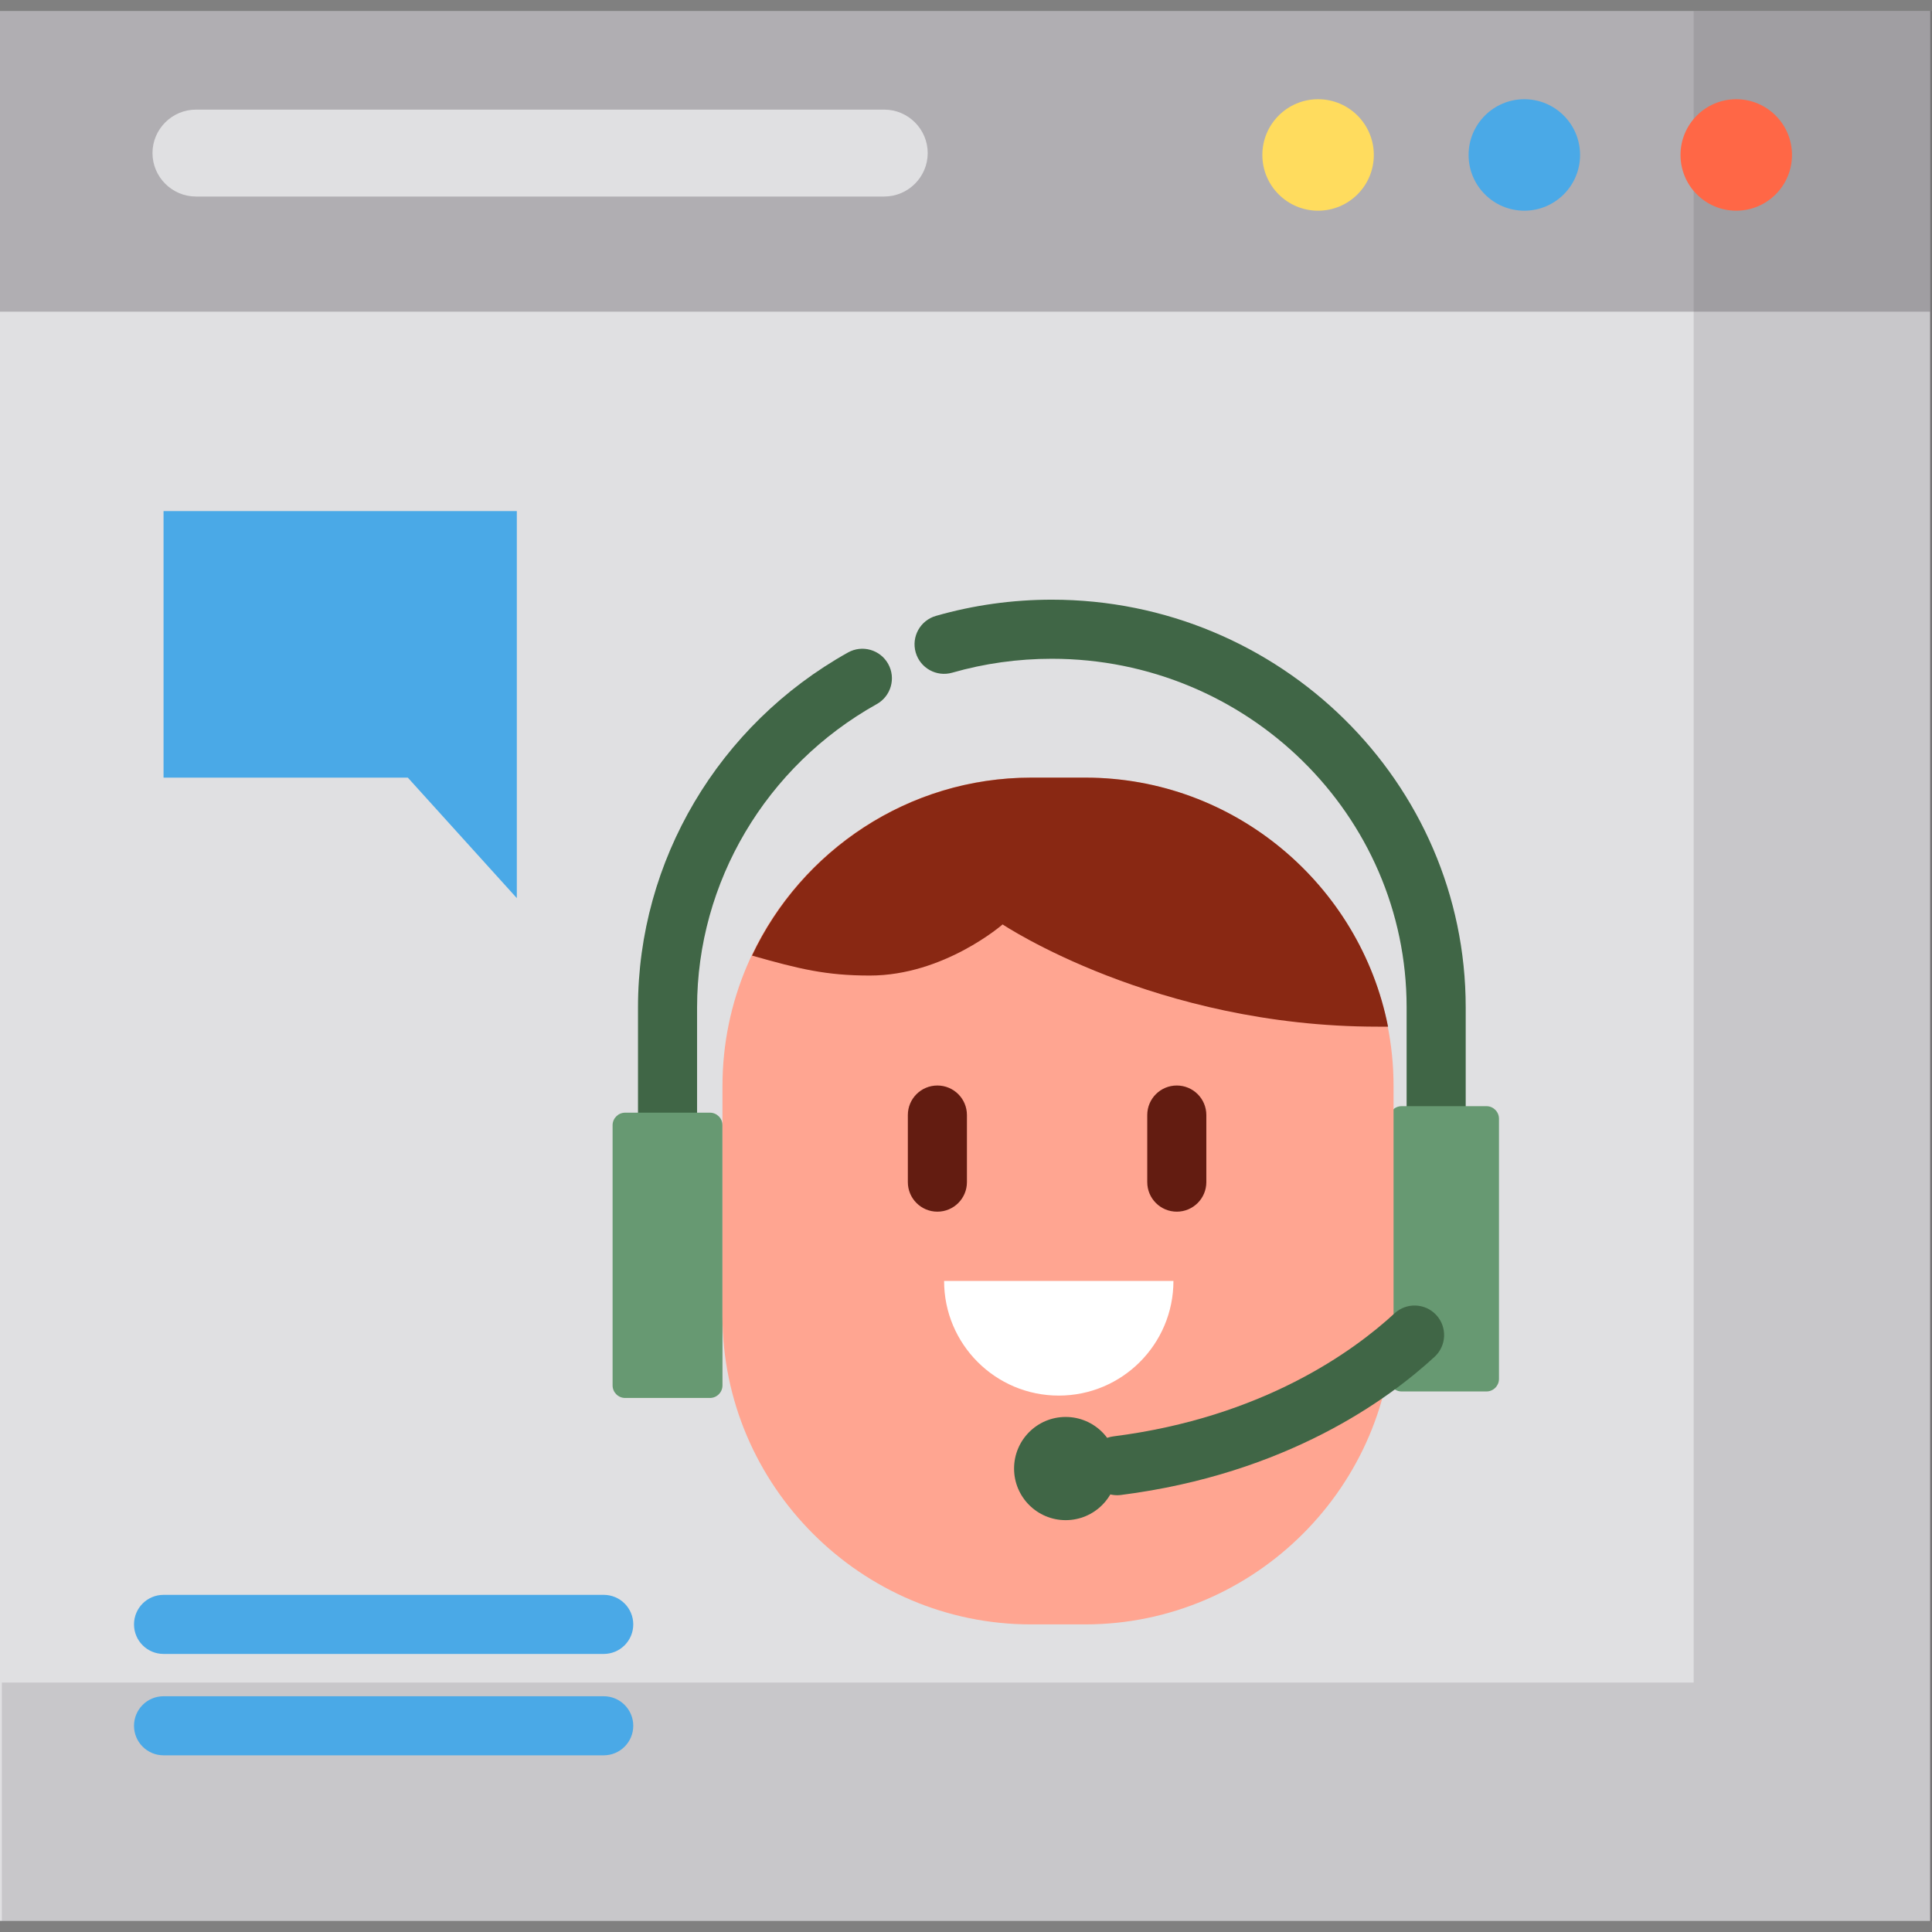 <?xml version="1.0" encoding="iso-8859-1"?>
<!-- Generator: Adobe Illustrator 19.0.0, SVG Export Plug-In . SVG Version: 6.00 Build 0)  -->
<svg version="1.1" id="Layer_1" xmlns="http://www.w3.org/2000/svg" xmlns:xlink="http://www.w3.org/1999/xlink" x="0px" y="0px"
	 viewBox="0 0 512 512" style="enable-background:new 0 0 512 512;" xml:space="preserve">
<rect x="0" y="0" width="512" height="512" fill="#808080" stroke="none"/>
<polygon style="fill:#E0E0E2;" points="46.772,2.944 511.505,2.944 511.505,509.056 0,509.056 0,2.944 "/>
<polygon style="opacity:0.13;fill:#2D2128;enable-background:new    ;" points="448.836,2.944 448.836,445.891 0.495,445.891 
	0.495,509.056 512,509.056 512,2.944 "/>
<g>
	<path style="fill:#406646;" d="M380.597,300.978c-4.324,0-7.829-3.504-7.829-7.829v-26.207c0-50.928-42.176-92.361-94.018-92.361
		c-8.986,0-17.868,1.24-26.399,3.688c-4.156,1.192-8.492-1.21-9.684-5.367c-1.193-4.156,1.21-8.492,5.367-9.684
		c9.935-2.85,20.269-4.296,30.716-4.296c60.476,0,109.676,48.457,109.676,108.019v26.207
		C388.427,297.473,384.921,300.978,380.597,300.978z"/>
	<path style="fill:#406646;" d="M176.904,302.701c-4.324,0-7.829-3.504-7.829-7.829v-27.93c0-38.823,21.321-74.851,55.644-94.021
		c3.774-2.11,8.544-0.758,10.653,3.018c2.109,3.775,0.758,8.545-3.018,10.653c-29.374,16.407-47.621,47.195-47.621,80.351v27.93
		C184.733,299.196,181.227,302.701,176.904,302.701z"/>
</g>
<g>
	<path style="fill:#679972;" d="M188.142,370.475h-22.478c-1.826,0-3.321-1.494-3.321-3.321v-68.963
		c0-1.826,1.494-3.321,3.321-3.321h22.478c1.826,0,3.321,1.494,3.321,3.321v68.963C191.463,368.981,189.968,370.475,188.142,370.475
		z"/>
	<path style="fill:#679972;" d="M393.925,368.752h-22.478c-1.826,0-3.321-1.494-3.321-3.321v-68.963
		c0-1.826,1.494-3.321,3.321-3.321h22.478c1.826,0,3.321,1.494,3.321,3.321v68.963C397.245,367.257,395.752,368.752,393.925,368.752
		z"/>
</g>
<g style="opacity:0.35;">
	<polygon style="fill:#565159;" points="511.505,2.944 46.772,2.944 0,2.944 0,82.601 511.505,82.601 	"/>
</g>
<circle style="fill:#FF6746;" cx="460.125" cy="41.066" r="14.771"/>
<circle style="fill:#4AA9E7;" cx="403.964" cy="41.066" r="14.771"/>
<circle style="fill:#FFDC5E;" cx="349.306" cy="41.066" r="14.771"/>
<path style="fill:#E0E0E2;" d="M234.337,52.081H51.926c-6.333,0-11.515-5.182-11.515-11.515l0,0c0-6.333,5.182-11.515,11.515-11.515
	h182.41c6.333,0,11.515,5.182,11.515,11.515l0,0C245.851,46.899,240.671,52.081,234.337,52.081z"/>
<path style="fill:#FFA591;" d="M287.565,430.481h-14.361c-44.957,0-81.742-36.783-81.742-81.742v-60.915
	c0-44.958,36.783-81.742,81.742-81.742h14.361c44.958,0,81.742,36.783,81.742,81.742v60.915
	C369.306,393.698,332.522,430.481,287.565,430.481z"/>
<g>
	<path style="fill:#631C11;" d="M248.418,321.105c-4.324,0-7.829-3.504-7.829-7.829V295.5c0-4.325,3.505-7.829,7.829-7.829
		c4.324,0,7.829,3.504,7.829,7.829v17.775C256.247,317.6,252.743,321.105,248.418,321.105z"/>
	<path style="fill:#631C11;" d="M311.862,321.105c-4.324,0-7.829-3.504-7.829-7.829V295.5c0-4.325,3.505-7.829,7.829-7.829
		s7.829,3.504,7.829,7.829v17.775C319.691,317.6,316.185,321.105,311.862,321.105z"/>
</g>
<path style="fill:#FFFFFF;" d="M310.972,339.457c0,16.784-13.605,30.389-30.389,30.389c-16.784,0-30.389-13.605-30.389-30.389
	H310.972z"/>
<path style="fill:#892813;" d="M230.516,258.53c19.679,0,35.187-13.548,35.187-13.548s40.496,27.095,99.418,27.095h2.726
	c-7.394-37.489-40.62-65.995-80.194-65.995h-14.361c-32.613,0-60.911,19.365-74,47.158
	C211.863,256.81,218.933,258.53,230.516,258.53z"/>
<g>
	<polygon style="fill:#4AA9E7;" points="43.342,135.438 43.342,206.083 108.078,206.083 136.962,238.01 136.962,206.083 
		136.962,200.933 136.962,135.438 	"/>
	<path style="fill:#4AA9E7;" d="M159.992,438.31H43.342c-4.324,0-7.829-3.504-7.829-7.829s3.505-7.829,7.829-7.829h116.649
		c4.324,0,7.829,3.504,7.829,7.829S164.315,438.31,159.992,438.31z"/>
	<path style="fill:#4AA9E7;" d="M159.992,465.179H43.342c-4.324,0-7.829-3.504-7.829-7.829s3.505-7.829,7.829-7.829h116.649
		c4.324,0,7.829,3.504,7.829,7.829S164.315,465.179,159.992,465.179z"/>
</g>
<g>
	<path style="fill:#406646;" d="M296.055,396.25c-3.883,0-7.253-2.887-7.757-6.842c-0.546-4.288,2.488-8.209,6.777-8.755
		c39.538-5.036,63.643-22.587,74.492-32.6c3.178-2.931,8.131-2.733,11.063,0.444c2.933,3.178,2.734,8.131-0.444,11.064
		c-12.222,11.28-39.276,31.038-83.133,36.624C296.718,396.228,296.385,396.25,296.055,396.25z"/>
	<circle style="fill:#406646;" cx="282.414" cy="389.182" r="13.675"/>
</g>
<g>
</g>
<g>
</g>
<g>
</g>
<g>
</g>
<g>
</g>
<g>
</g>
<g>
</g>
<g>
</g>
<g>
</g>
<g>
</g>
<g>
</g>
<g>
</g>
<g>
</g>
<g>
</g>
<g>
</g>
</svg>
